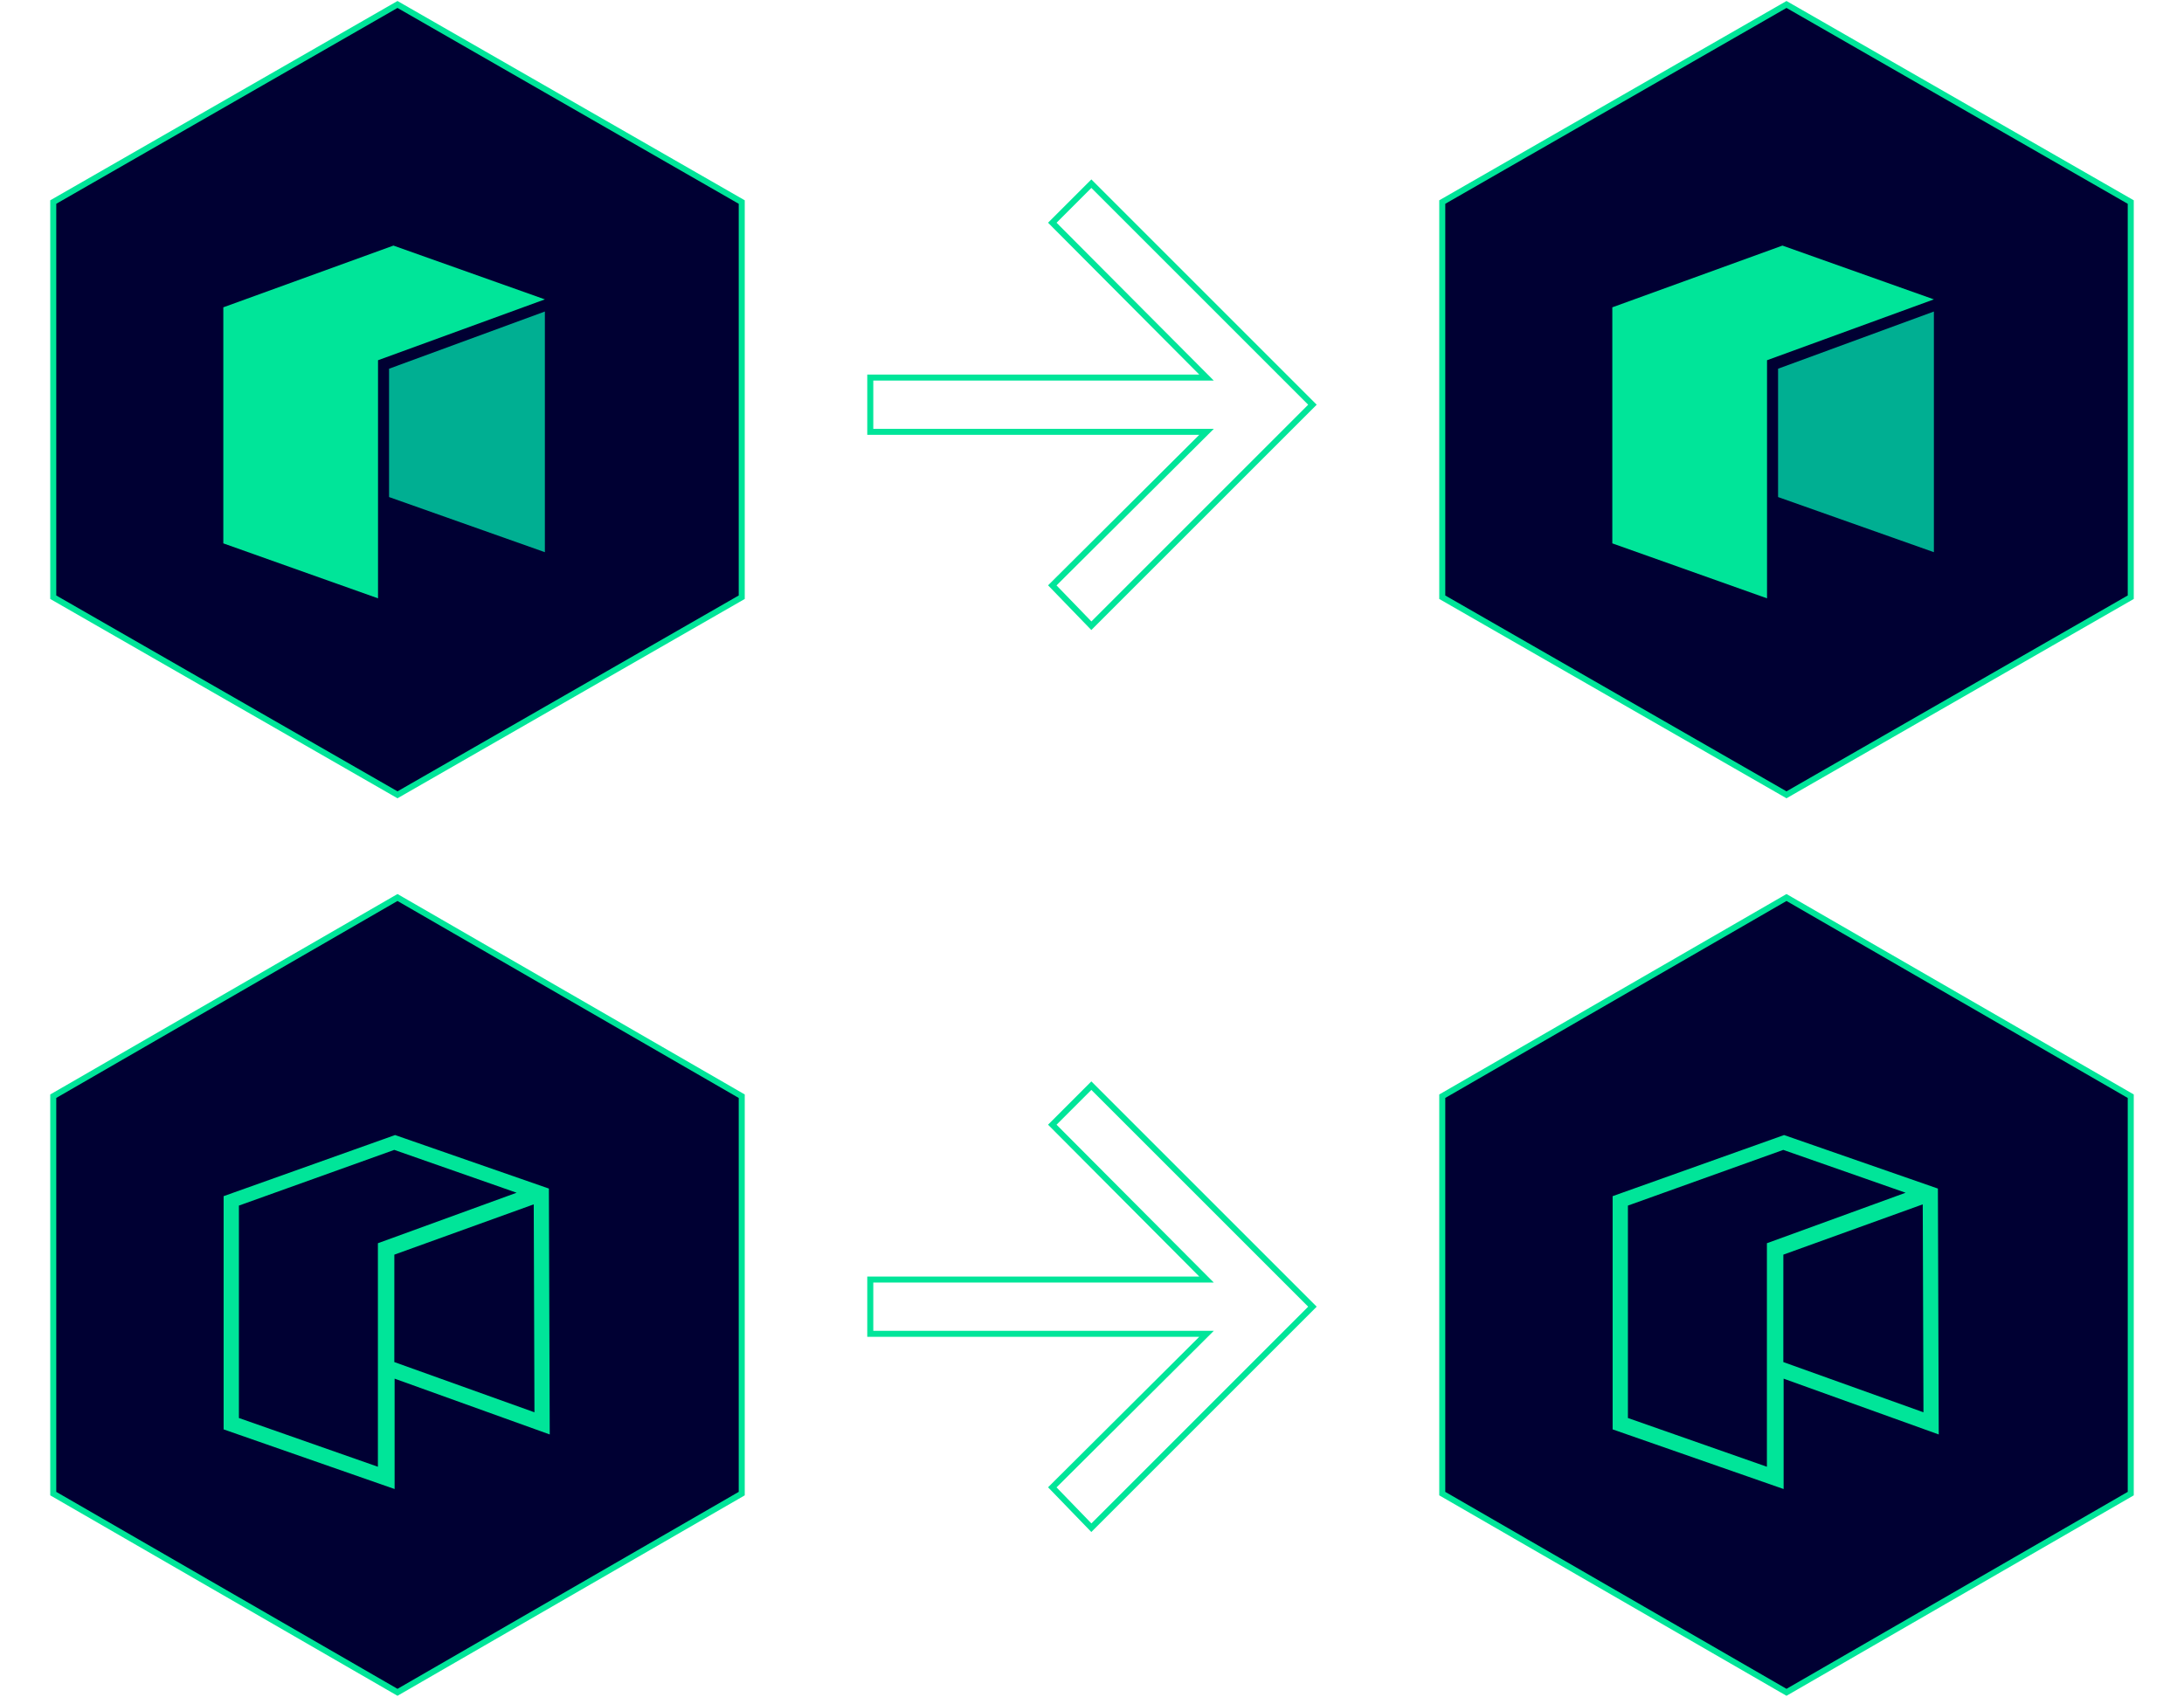 <svg width="489" height="380" viewBox="0 0 489 380" fill="none" xmlns="http://www.w3.org/2000/svg">
<path fill-rule="evenodd" clip-rule="evenodd" d="M89 1L166.076 45.25V133.75L89 178L11.924 133.75V45.25L89 1Z" fill="#000033" stroke="#00E599" stroke-width="1.35"/>
<path fill-rule="evenodd" clip-rule="evenodd" d="M400 1L477.076 45.25V133.75L400 178L322.924 133.75V45.25L400 1Z" fill="#000033" stroke="#00E599" stroke-width="1.35"/>
<path d="M50 68.825V121.689L84.64 134V80.675L122 67.047L88.09 55L50 68.825Z" fill="#00E599"/>
<path d="M87.113 82.577V111.318L122 123.664V69.766L87.113 82.577Z" fill="#00AF92"/>
<path d="M361 68.825V121.689L395.64 134V80.675L433 67.047L399.09 55L361 68.825Z" fill="#00E599"/>
<path d="M398.113 82.577V111.318L433 123.664V69.766L398.113 82.577Z" fill="#00AF92"/>
<path fill-rule="evenodd" clip-rule="evenodd" d="M89 201L166.076 245.5V334.5L89 379L11.924 334.5V245.5L89 201Z" fill="#000033" stroke="#00E599" stroke-width="1.35"/>
<path fill-rule="evenodd" clip-rule="evenodd" d="M88.354 333.475L50.069 320.116V267.885L88.454 254.199L122.898 266.184L123.087 321.254L88.354 308.757V333.475ZM53.494 317.569L84.612 328.486V278.426L115.671 267.117L88.278 257.525L53.492 269.997L53.494 317.569ZM119.664 316.289L88.29 305.043L88.296 280.984L119.505 269.721L119.664 316.289Z" fill="#00E599"/>
<path fill-rule="evenodd" clip-rule="evenodd" d="M400 201L477.076 245.5V334.5L400 379L322.924 334.5V245.5L400 201Z" fill="#000033" stroke="#00E599" stroke-width="1.35"/>
<path fill-rule="evenodd" clip-rule="evenodd" d="M399.354 333.475L361.069 320.116V267.885L399.454 254.199L433.898 266.184L434.087 321.254L399.354 308.757V333.475ZM364.494 317.569L395.612 328.486V278.426L426.671 267.117L399.278 257.525L364.492 269.997L364.494 317.569ZM430.664 316.289L399.29 305.043L399.296 280.984L430.505 269.721L430.664 316.289Z" fill="#00E599"/>
<path fill-rule="evenodd" clip-rule="evenodd" d="M194.181 97.387V83.884L268.519 83.885L234.659 49.879L244.356 40.181L294.811 90.636L244.348 141.098L234.664 131.086L268.509 97.388L194.181 97.387ZM271.768 85.234L195.531 85.235V96.038L271.778 96.037L236.559 131.105L244.364 139.173L292.901 90.636L244.356 42.091L236.565 49.882L271.768 85.234Z" fill="#00E599"/>
<path fill-rule="evenodd" clip-rule="evenodd" d="M194.181 299.387V285.884L268.519 285.885L234.659 251.879L244.356 242.181L294.811 292.636L244.348 343.098L234.664 333.086L268.509 299.388L194.181 299.387ZM271.768 287.234L195.531 287.235V298.038L271.778 298.037L236.559 333.105L244.364 341.173L292.901 292.636L244.356 244.091L236.565 251.882L271.768 287.234Z" fill="#00E599"/>
</svg>
